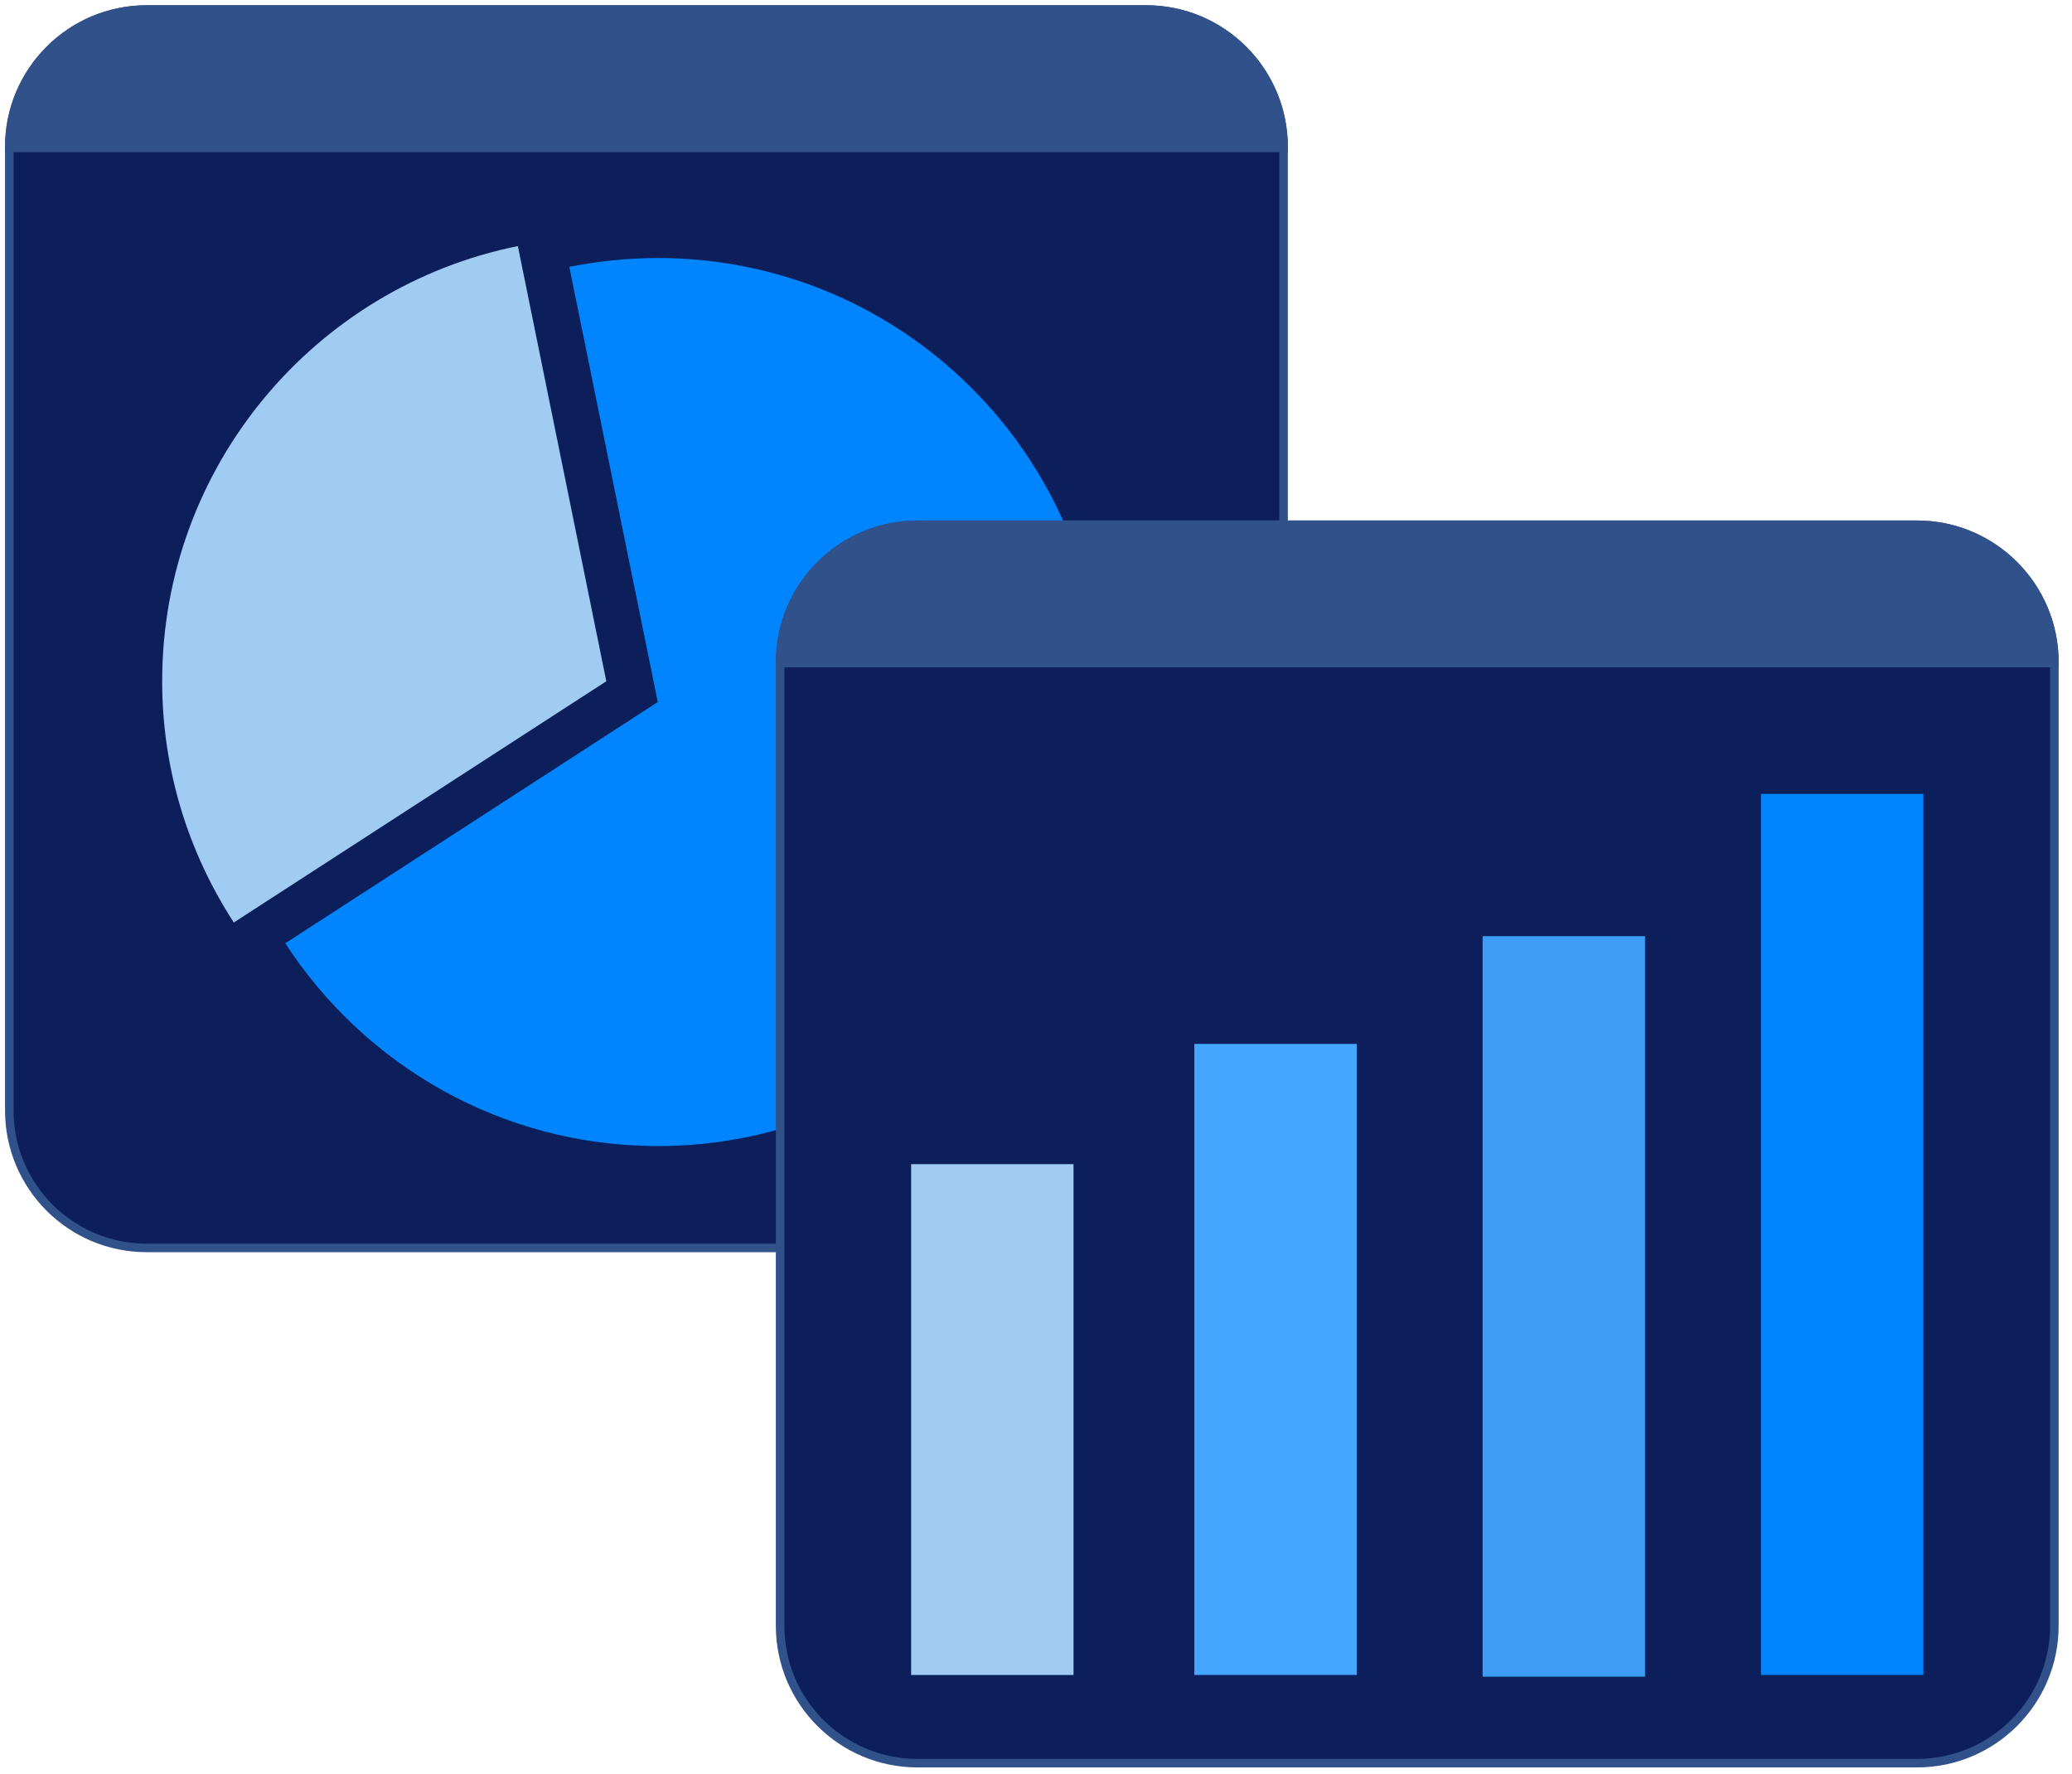 <svg width="243" height="208" viewBox="0 0 243 208" fill="none" xmlns="http://www.w3.org/2000/svg">
<path d="M17.196 1.115H134.428C143.317 1.115 150.535 8.332 150.535 17.222V130.215C150.535 139.105 143.317 146.322 134.428 146.322H17.196C8.307 146.322 1.09 139.105 1.09 130.215V17.222C1.09 8.332 8.307 1.115 17.196 1.115Z" fill="#0C1F5B" stroke="#31518B"/>
<path d="M0.59 17.838V17.222C0.59 8.056 8.031 0.615 17.196 0.615H134.428C143.594 0.615 151.035 8.081 151.035 17.222V17.838H0.59Z" fill="#31518B"/>
<path d="M77.142 30.255C73.594 30.255 70.12 30.625 66.769 31.29L77.142 82.317L33.457 110.602C42.746 124.893 58.81 134.379 77.142 134.379C105.895 134.379 129.204 111.07 129.204 82.317C129.204 53.563 105.895 30.255 77.142 30.255Z" fill="#0085FF"/>
<path d="M60.733 28.854C36.932 33.658 19.02 54.675 19.02 79.88C19.02 90.327 22.124 100.01 27.421 108.166L71.106 79.88L60.733 28.854Z" fill="#A0CCF4"/>
<path d="M107.595 61.529H224.826C233.716 61.529 240.933 68.746 240.933 77.636V190.63C240.933 199.519 233.716 206.736 224.826 206.736H107.595C98.705 206.736 91.488 199.519 91.488 190.63V77.636C91.488 68.746 98.705 61.529 107.595 61.529Z" fill="#0C1F5B" stroke="#31518B"/>
<path d="M90.988 78.252V77.636C90.988 68.47 98.429 61.029 107.595 61.029H224.826C233.992 61.029 241.433 68.495 241.433 77.636V78.252H90.988Z" fill="#31518B"/>
<path d="M225.569 93.084H206.523V196.395H225.569V93.084Z" fill="#0085FF"/>
<path d="M192.925 109.769H173.879V196.596H192.925V109.769Z" fill="#3D9DF4"/>
<path d="M159.116 122.404H140.07V196.395H159.116V122.404Z" fill="#44A6FF"/>
<path d="M125.901 136.5H106.855V196.397H125.901V136.5Z" fill="#A0CCF4"/>
</svg>
